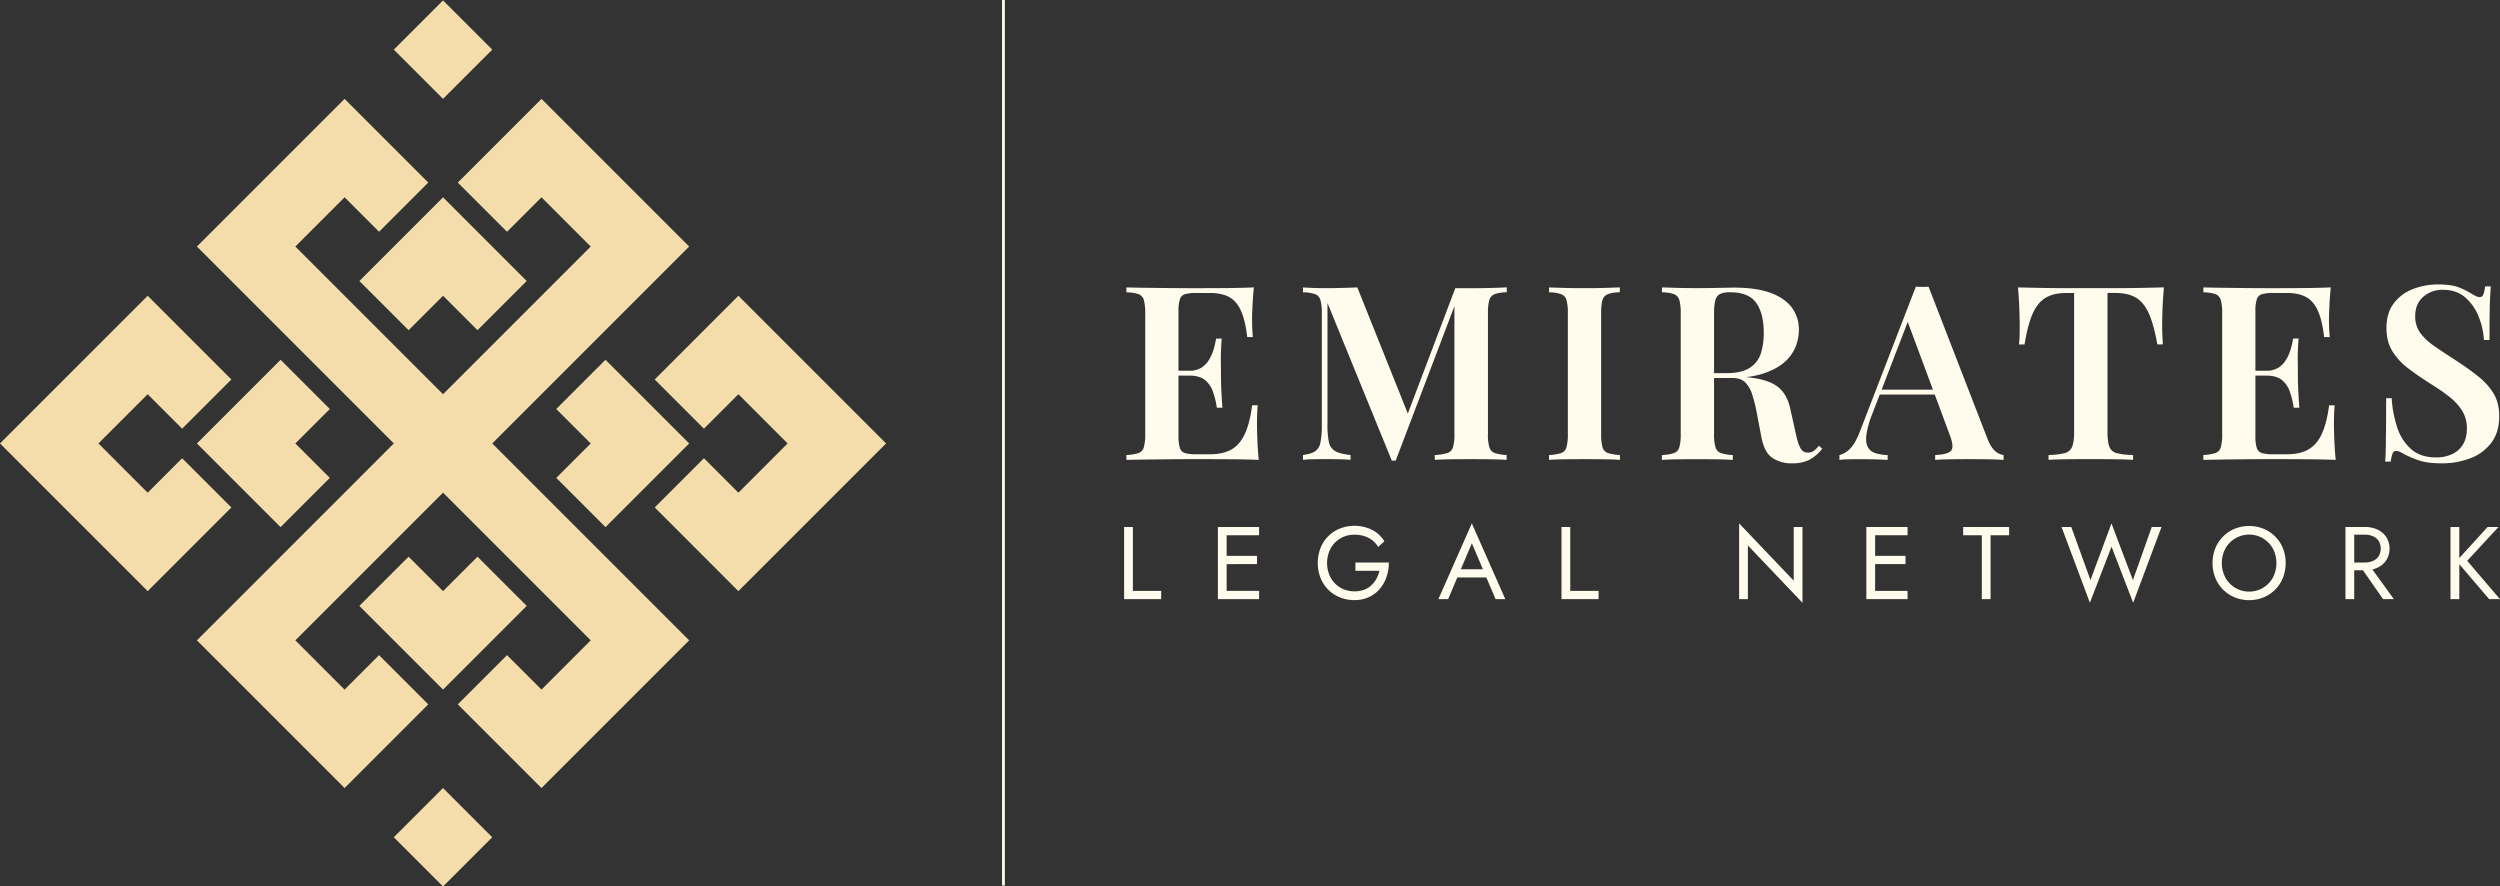 <svg xmlns="http://www.w3.org/2000/svg" viewBox="0 0 1795.56 636.7"><rect x="0" y="0" width="1795.56" height="636.7" fill="#333333" stroke="none"/><defs><style>.cls-1{fill:#fffcee;}.cls-2{fill:#f4dcab;}</style></defs><title>Asset 1@3x1</title><g id="Layer_2" data-name="Layer 2"><g id="_01A" data-name="01A"><g id="_02_copy_6" data-name="02 copy 6"><path class="cls-1" d="M900.54,206.41q-.69,7.17-1,13.91t-.26,10.24q0,3.31.17,6.38c.12,2.05.24,3.77.35,5.17h-4q-1.41-12.08-4.55-19t-8.49-9.8q-5.34-2.9-13.91-2.89h-9.63a28,28,0,0,0-8.13.88,5.52,5.52,0,0,0-3.68,3.67,28.4,28.4,0,0,0-1,8.58v89.6a28.28,28.28,0,0,0,1,8.57,5.54,5.54,0,0,0,3.68,3.68,28.38,28.38,0,0,0,8.13.87h10q8.92,0,15-3.32T893.89,312q3.68-7.62,5.43-20.91h4q-.52,5.42-.52,14,0,3.67.26,10.67t1,14.53q-8.92-.36-20.12-.44T864,329.78H853.21q-6.57,0-14.09.09l-15.31.17q-7.8.09-14.79.27v-3.5a33,33,0,0,0,8.66-1.4,6.06,6.06,0,0,0,3.85-4.2,34.69,34.69,0,0,0,1-9.45V225a34.54,34.54,0,0,0-1-9.54,6.3,6.3,0,0,0-3.85-4.2,27,27,0,0,0-8.66-1.31v-3.5q7,.17,14.79.26l15.4.17q7.6.09,14.08.09H864q8,0,18.29-.09T900.54,206.41Zm-28.17,59.85v3.5H841.22v-3.5Zm5.07-23.1q-.69,10-.61,15.22t.09,9.63q0,4.37.17,9.62t.88,15.23h-4a61.87,61.87,0,0,0-2.71-11.29,18.69,18.69,0,0,0-5.77-8.58q-3.94-3.23-11.29-3.23v-3.5A15.66,15.66,0,0,0,863,264a17.67,17.67,0,0,0,5.51-5.86,32.94,32.94,0,0,0,3.24-7.53,59,59,0,0,0,1.66-7.43Z"/><path class="cls-1" d="M1082.19,206.41v3.5a27.25,27.25,0,0,0-8.57,1.31,6.29,6.29,0,0,0-3.94,4.2,34.54,34.54,0,0,0-1,9.54v86.8a31.85,31.85,0,0,0,1,9.45,6.3,6.3,0,0,0,3.94,4.2,32.3,32.3,0,0,0,8.48,1.4v3.5c-3-.24-6.88-.38-11.55-.44s-9.39-.09-14.17-.09q-7.87,0-14.79.09c-4.61.06-8.31.2-11.11.44v-3.5a36.3,36.3,0,0,0,9-1.4,6.31,6.31,0,0,0,4.11-4.2,31.85,31.85,0,0,0,1-9.45v-95.2l1.23.17-43.4,114.1h-2.8l-46.2-113.22v86.8a62.26,62.26,0,0,0,1,13,9.56,9.56,0,0,0,4.64,6.65q3.59,2,10.93,2.72v3.5c-2.21-.24-5.07-.38-8.57-.44s-6.83-.09-10-.09q-4.2,0-8.48.09a68.91,68.91,0,0,0-7.09.44v-3.5c3.85-.47,6.74-1.34,8.66-2.63a9.61,9.61,0,0,0,3.85-6.3,59.12,59.12,0,0,0,1-12.07V225a34.54,34.54,0,0,0-1-9.54,6.3,6.3,0,0,0-3.85-4.2,27,27,0,0,0-8.66-1.31v-3.5c1.86.11,4.23.23,7.09.35s5.68.17,8.48.17q6.48,0,12.6-.17c4.09-.12,7.7-.24,10.85-.35l37.63,94-3.85,3.15,36.57-96.6h11q7.17,0,14.17-.17T1082.19,206.41Z"/><path class="cls-1" d="M1163.39,206.41v3.5a26.31,26.31,0,0,0-8.48,1.31,6.57,6.57,0,0,0-3.94,4.2q-1,3.06-1,9.54v86.8a34.69,34.69,0,0,0,1,9.45,6.05,6.05,0,0,0,3.94,4.2,33.59,33.59,0,0,0,8.57,1.4v3.5c-2.91-.24-6.65-.38-11.2-.44s-9.16-.09-13.82-.09q-7.87,0-14.79.09c-4.61.06-8.31.2-11.11.44v-3.5a33,33,0,0,0,8.66-1.4,6.06,6.06,0,0,0,3.85-4.2,34.69,34.69,0,0,0,1-9.45V225a34.54,34.54,0,0,0-1-9.54,6.3,6.3,0,0,0-3.85-4.2,27,27,0,0,0-8.66-1.31v-3.5q4.2.17,11.11.35t14.79.17q7,0,13.82-.17C1156.74,206.64,1160.48,206.52,1163.39,206.41Z"/><path class="cls-1" d="M1193.67,206.41c2.91.11,6.65.23,11.2.35s9.1.17,13.65.17q8.57,0,16.27-.17t10.85-.18q15.75,0,26,3.76t15.31,10.59A26.2,26.2,0,0,1,1292,237a33.27,33.27,0,0,1-2.28,11.81,28.72,28.72,0,0,1-7.87,11.12q-5.61,5.07-15.31,8.31t-24.77,3.24H1225V268h15q11,0,16.89-3.94a19.16,19.16,0,0,0,7.88-10.5,49.81,49.81,0,0,0,2-14.61q0-13.83-5.43-21.44t-18.72-7.61q-7.18,0-9.36,3c-1.47,2-2.19,6-2.19,12.08v86.8a31.85,31.85,0,0,0,1.05,9.45,6.31,6.31,0,0,0,3.93,4.2,32.47,32.47,0,0,0,8.49,1.4v3.5c-2.92-.24-6.65-.38-11.2-.44s-9.16-.09-13.82-.09q-7.87,0-14.7.09c-4.55.06-8.29.2-11.2.44v-3.5a33,33,0,0,0,8.66-1.4,6.06,6.06,0,0,0,3.85-4.2,34.69,34.69,0,0,0,1-9.45V225a34.54,34.54,0,0,0-1-9.54,6.3,6.3,0,0,0-3.85-4.2,27,27,0,0,0-8.66-1.31ZM1225,268.53q8.23.36,13.74.79t9.45.79q3.94.34,7.09.87,14.52,1.41,21.44,6.74t9.18,16.19l4,18q1.57,7.19,3.41,10.24a5.53,5.53,0,0,0,5.34,2.89,6.79,6.79,0,0,0,4.2-1.32,19,19,0,0,0,3.5-3.58l2.45,2.1a29.78,29.78,0,0,1-9.28,8,26.93,26.93,0,0,1-12.42,2.54,24.63,24.63,0,0,1-14.18-3.94q-5.78-3.94-7.87-15l-3.33-17.5a103,103,0,0,0-3.24-12.95,21.62,21.62,0,0,0-5-8.75q-3.15-3.15-9.28-3.15h-18.9Z"/><path class="cls-1" d="M1385.12,205.88l42.52,109.73q2.63,6.3,5.69,8.66a10.85,10.85,0,0,0,5.69,2.54v3.5c-3-.24-6.68-.38-10.94-.44s-8.61-.09-13-.09q-7.69,0-14.35.09c-4.43.06-8,.2-10.85.44v-3.5q8.92-.36,11.38-3.07t-1-11.63L1369.37,229l3.15-3.85-28,72.63a65.32,65.32,0,0,0-4,14.35c-.47,3.73-.17,6.65.88,8.75a9,9,0,0,0,5.25,4.46,30.46,30.46,0,0,0,9.1,1.49v3.5c-3.74-.24-7.35-.38-10.85-.44s-7-.09-10.5-.09q-3.86,0-7.27.09a55.88,55.88,0,0,0-6,.44v-3.5a16.37,16.37,0,0,0,7.61-4.55q3.77-3.67,7.26-12.78L1376,205.88c1.4.12,2.91.18,4.55.18S1383.72,206,1385.12,205.88Zm15.22,74v3.5h-52.15l1.75-3.5Z"/><path class="cls-1" d="M1554.17,206.41q-.7,8-1,15.66t-.26,11.64q0,4,.18,7.52t.35,6.13h-4q-2.45-14-6-22t-9.19-11.46q-5.68-3.5-15-3.5h-5.6v99.75c0,4.79.44,8.34,1.31,10.68a7.45,7.45,0,0,0,5.34,4.63,50,50,0,0,0,11.73,1.32v3.5q-5.25-.36-13.65-.44t-17.15-.09q-9.1,0-17.07.09t-12.86.44v-3.5a49.09,49.09,0,0,0,11.55-1.32,7.71,7.71,0,0,0,5.43-4.63c.93-2.34,1.4-5.89,1.4-10.68V210.43H1484q-9.1,0-14.87,3.5t-9.28,11.46q-3.49,8-5.77,22h-4a59.19,59.19,0,0,0,.44-6.13q.09-3.49.09-7.52t-.27-11.64q-.25-7.62-1-15.66l17,.35q9.27.17,18.55.17h33.77q9.27,0,18.55-.17Z"/><path class="cls-1" d="M1674,206.41q-.7,7.17-1,13.91t-.27,10.24q0,3.31.18,6.38c.11,2.05.23,3.77.35,5.17h-4q-1.39-12.08-4.55-19t-8.48-9.8q-5.34-2.9-13.91-2.89h-9.63a28,28,0,0,0-8.14.88,5.51,5.51,0,0,0-3.67,3.67,28,28,0,0,0-1,8.58v89.6a27.9,27.9,0,0,0,1,8.57,5.52,5.52,0,0,0,3.67,3.68,28.46,28.46,0,0,0,8.14.87h10q8.93,0,15-3.32t9.71-10.94q3.67-7.62,5.42-20.91h4q-.52,5.42-.53,14,0,3.67.27,10.67t1,14.53q-8.93-.36-20.13-.44t-20-.09H1626.7q-6.56,0-14.08.09l-15.32.17q-7.79.09-14.79.27v-3.5a33.07,33.07,0,0,0,8.67-1.4,6.1,6.1,0,0,0,3.85-4.2,34.69,34.69,0,0,0,1-9.45V225a34.54,34.54,0,0,0-1-9.54,6.34,6.34,0,0,0-3.85-4.2,27,27,0,0,0-8.67-1.31v-3.5q7,.17,14.79.26l15.4.17q7.62.09,14.09.09h10.67q8.05,0,18.29-.09T1674,206.41Zm-28.17,59.85v3.5h-31.16v-3.5Zm5.07-23.1q-.7,10-.61,15.22t.08,9.63q0,4.37.18,9.62c.11,3.5.41,8.58.87,15.23h-4a63.56,63.56,0,0,0-2.71-11.29A18.71,18.71,0,0,0,1639,273q-3.93-3.23-11.29-3.23v-3.5a15.61,15.61,0,0,0,8.84-2.28,17.47,17.47,0,0,0,5.51-5.86,32.94,32.94,0,0,0,3.24-7.53,57.33,57.33,0,0,0,1.66-7.43Z"/><path class="cls-1" d="M1751,204.31q9.8,0,15,2.1a54.68,54.68,0,0,1,9.1,4.55c1.4.81,2.54,1.43,3.41,1.83a6,6,0,0,0,2.54.62,2.66,2.66,0,0,0,2.54-1.93,25.46,25.46,0,0,0,1.31-5.77h4c-.11,2.21-.26,4.78-.43,7.7s-.3,6.79-.35,11.63-.09,11.23-.09,19.17h-4a52.85,52.85,0,0,0-3.94-17.15,35.52,35.52,0,0,0-9.63-13.57q-6.21-5.33-15.84-5.33a20.64,20.64,0,0,0-14.26,5.07q-5.68,5.09-5.69,13.65a20.25,20.25,0,0,0,3.68,12.34,43.19,43.19,0,0,0,10.41,9.62q6.74,4.65,16,10.59,8.57,5.61,15.39,11.11A45.66,45.66,0,0,1,1791,282.71Q1795,289.36,1795,299q0,11.38-5.59,18.9a33.31,33.31,0,0,1-15.06,11.2,56.49,56.49,0,0,1-20.65,3.68q-10.32,0-16.36-2.1a78.35,78.35,0,0,1-10.41-4.38q-3.86-2.44-6-2.45a2.66,2.66,0,0,0-2.54,1.93,25.46,25.46,0,0,0-1.31,5.77h-4c.24-2.68.38-5.83.44-9.45s.12-8.31.18-14.09.08-13.09.08-22h4a81.63,81.63,0,0,0,3.94,20.91,35.2,35.2,0,0,0,10,15.67q6.73,5.94,17.94,5.95a27.33,27.33,0,0,0,11.11-2.19,17.66,17.66,0,0,0,8-6.83q3-4.64,3-11.81a23.7,23.7,0,0,0-3.32-12.6,39.76,39.76,0,0,0-9.28-10.15,137.82,137.82,0,0,0-14-9.62q-8.23-5.25-15.4-10.68a45.34,45.34,0,0,1-11.46-12.34q-4.29-6.9-4.29-16.71,0-10.84,5.25-17.76a31.12,31.12,0,0,1,13.74-10.24A49.28,49.28,0,0,1,1751,204.31Z"/><path class="cls-1" d="M813.66,378.51v45.88H834v5.92H807.37v-51.8Z"/><path class="cls-1" d="M881,378.51v51.8h-6.29v-51.8Zm-2.81,0h26.12v5.92H878.19Zm0,20.72h24.64v5.92H878.19Zm0,25.16h26.12v5.92H878.19Z"/><path class="cls-1" d="M973.5,404h24a32.17,32.17,0,0,1-1.63,10.25,26.31,26.31,0,0,1-4.81,8.62,22.72,22.72,0,0,1-7.81,5.95,24.34,24.34,0,0,1-10.54,2.19,27.55,27.55,0,0,1-10.44-2,25,25,0,0,1-8.36-5.55,25.37,25.37,0,0,1-5.51-8.48,29.94,29.94,0,0,1,0-21.31,25.32,25.32,0,0,1,5.51-8.47,25,25,0,0,1,8.36-5.55,27.36,27.36,0,0,1,10.44-2A29.88,29.88,0,0,1,981.6,379a23.55,23.55,0,0,1,7.25,3.7,21.91,21.91,0,0,1,5.44,6.07l-4.44,4.07a17.05,17.05,0,0,0-6.81-6.47,21.46,21.46,0,0,0-10.28-2.33,19.17,19.17,0,0,0-17,9.73,22.68,22.68,0,0,0,0,21.2,19.16,19.16,0,0,0,7.06,7.18,20.72,20.72,0,0,0,16.84,1.44,15.72,15.72,0,0,0,5.29-3.22,18.34,18.34,0,0,0,3.66-4.74,21.48,21.48,0,0,0,2.11-5.69H973.5Z"/><path class="cls-1" d="M1048.39,410.77l-.6,1.33-7.69,18.21h-7l24-54.39,24.05,54.39h-7l-7.55-17.76-.59-1.48-8.88-20.87Zm-2.59-1.92h22.94l2.22,5.92h-27.38Z"/><path class="cls-1" d="M1127.79,378.51v45.88h20.35v5.92H1121.5v-51.8Z"/><path class="cls-1" d="M1294.58,378.51V432.9l-39.21-41.15v38.56h-6.29V375.92l39.21,41.14V378.51Z"/><path class="cls-1" d="M1346.75,378.51v51.8h-6.29v-51.8Zm-2.81,0h26.12v5.92h-26.12Zm0,20.72h24.64v5.92h-24.64Zm0,25.16h26.12v5.92h-26.12Z"/><path class="cls-1" d="M1410,378.51H1443v5.92h-13.32v45.88h-6.29V384.43H1410Z"/><path class="cls-1" d="M1545.44,378.51h7l-20.35,54.39-15.54-40.26L1501,432.9l-20.35-54.39h7l13.77,38.11,15.09-40.7,15.4,40.7Z"/><path class="cls-1" d="M1591.06,393.86a25.38,25.38,0,0,1,5.52-8.43,25.67,25.67,0,0,1,8.36-5.63,27.91,27.91,0,0,1,20.9,0,25.76,25.76,0,0,1,8.33,5.63,25.35,25.35,0,0,1,5.51,8.43,29.27,29.27,0,0,1,0,21.06,25.32,25.32,0,0,1-5.51,8.47,25.73,25.73,0,0,1-8.33,5.62,27.79,27.79,0,0,1-20.9,0,25.65,25.65,0,0,1-8.36-5.62,25.35,25.35,0,0,1-5.52-8.47,29.27,29.27,0,0,1,0-21.06Zm7.26,21a19.48,19.48,0,0,0,34.11,0,22.63,22.63,0,0,0,0-20.87,19.5,19.5,0,0,0-34.11,0,22.55,22.55,0,0,0,0,20.87Z"/><path class="cls-1" d="M1690.85,378.51v51.8h-6.29v-51.8Zm-2.81,0h10.58a20.74,20.74,0,0,1,9,1.88,15.34,15.34,0,0,1,6.29,5.37,15.84,15.84,0,0,1,0,16.54,15.26,15.26,0,0,1-6.29,5.4,20.6,20.6,0,0,1-9,1.89H1688V404h10.58a13.89,13.89,0,0,0,5.89-1.19,9.3,9.3,0,0,0,4-3.4,10.86,10.86,0,0,0,0-10.81,9.37,9.37,0,0,0-4-3.4,13.89,13.89,0,0,0-5.89-1.18H1688Zm12.8,26.27,18.5,25.53h-7.77l-17.76-25.53Z"/><polygon class="cls-2" points="166.17 364.46 130.81 329.11 106.07 353.86 70.71 318.5 106.07 283.14 130.81 307.89 166.17 272.54 141.42 247.79 106.07 212.43 70.71 247.79 35.35 283.14 0 318.5 35.35 353.86 70.71 389.21 106.07 424.57 141.42 389.21 166.17 364.46"/><polygon class="cls-2" points="201.53 258.4 176.78 283.14 141.42 318.5 176.78 353.86 201.53 378.6 236.88 343.25 212.13 318.5 236.88 293.75 201.53 258.4"/><polygon class="cls-2" points="258.09 201.83 293.45 237.18 318.2 212.43 342.95 237.18 378.3 201.83 353.55 177.08 318.2 141.72 282.84 177.08 258.09 201.83"/><polygon class="cls-2" points="378.3 435.17 342.95 399.82 318.2 424.57 293.45 399.82 258.09 435.17 282.84 459.92 318.2 495.28 353.55 459.92 378.3 435.17"/><polygon class="cls-2" points="424.26 389.21 388.91 353.86 353.55 318.5 388.91 283.14 424.26 247.79 459.62 212.43 494.98 177.08 459.62 141.72 424.26 106.37 388.91 71.01 353.55 106.37 328.81 131.12 364.16 166.47 388.91 141.72 424.26 177.08 388.91 212.43 353.55 247.79 318.2 283.14 282.84 247.79 247.49 212.43 212.13 177.08 247.49 141.72 272.24 166.47 307.59 131.12 282.84 106.37 247.49 71.01 212.13 106.37 176.78 141.72 141.42 177.08 176.78 212.43 212.13 247.79 247.49 283.14 282.84 318.5 247.49 353.86 212.13 389.21 176.78 424.57 141.42 459.92 176.78 495.28 212.13 530.63 247.49 565.99 282.84 530.63 307.59 505.88 272.24 470.53 247.49 495.28 212.13 459.92 247.49 424.57 282.84 389.21 318.2 353.86 353.55 389.21 388.91 424.57 424.26 459.92 388.91 495.28 364.16 470.53 328.81 505.88 353.55 530.63 388.91 565.99 424.26 530.63 459.62 495.28 494.98 459.92 459.62 424.57 424.26 389.21"/><rect class="cls-2" x="293.2" y="576.34" width="50" height="50" transform="translate(-332.02 401.13) rotate(-45)"/><polygon class="cls-2" points="434.87 378.6 459.62 353.86 494.98 318.5 459.62 283.14 434.87 258.4 399.51 293.75 424.26 318.5 399.51 343.25 434.87 378.6"/><polygon class="cls-2" points="601.04 283.14 565.68 247.79 530.33 212.43 494.98 247.79 470.23 272.54 505.58 307.89 530.33 283.14 565.68 318.5 530.33 353.86 505.58 329.11 470.23 364.46 494.98 389.21 530.33 424.57 565.68 389.21 601.04 353.86 636.4 318.5 601.04 283.14"/><rect class="cls-2" x="293.2" y="10.66" width="50" height="50" transform="translate(67.98 235.44) rotate(-45)"/><path class="cls-1" d="M1766.33,378.51v51.8H1760v-51.8Zm28.12,0L1772,402.78l23.53,27.53h-7.77l-23.38-27.38,22.27-24.42Z"/><g id="Layer_2_copy_11" data-name="Layer 2 copy 11"><rect class="cls-1" x="719.7" width="2" height="636"/></g></g></g></g></svg>